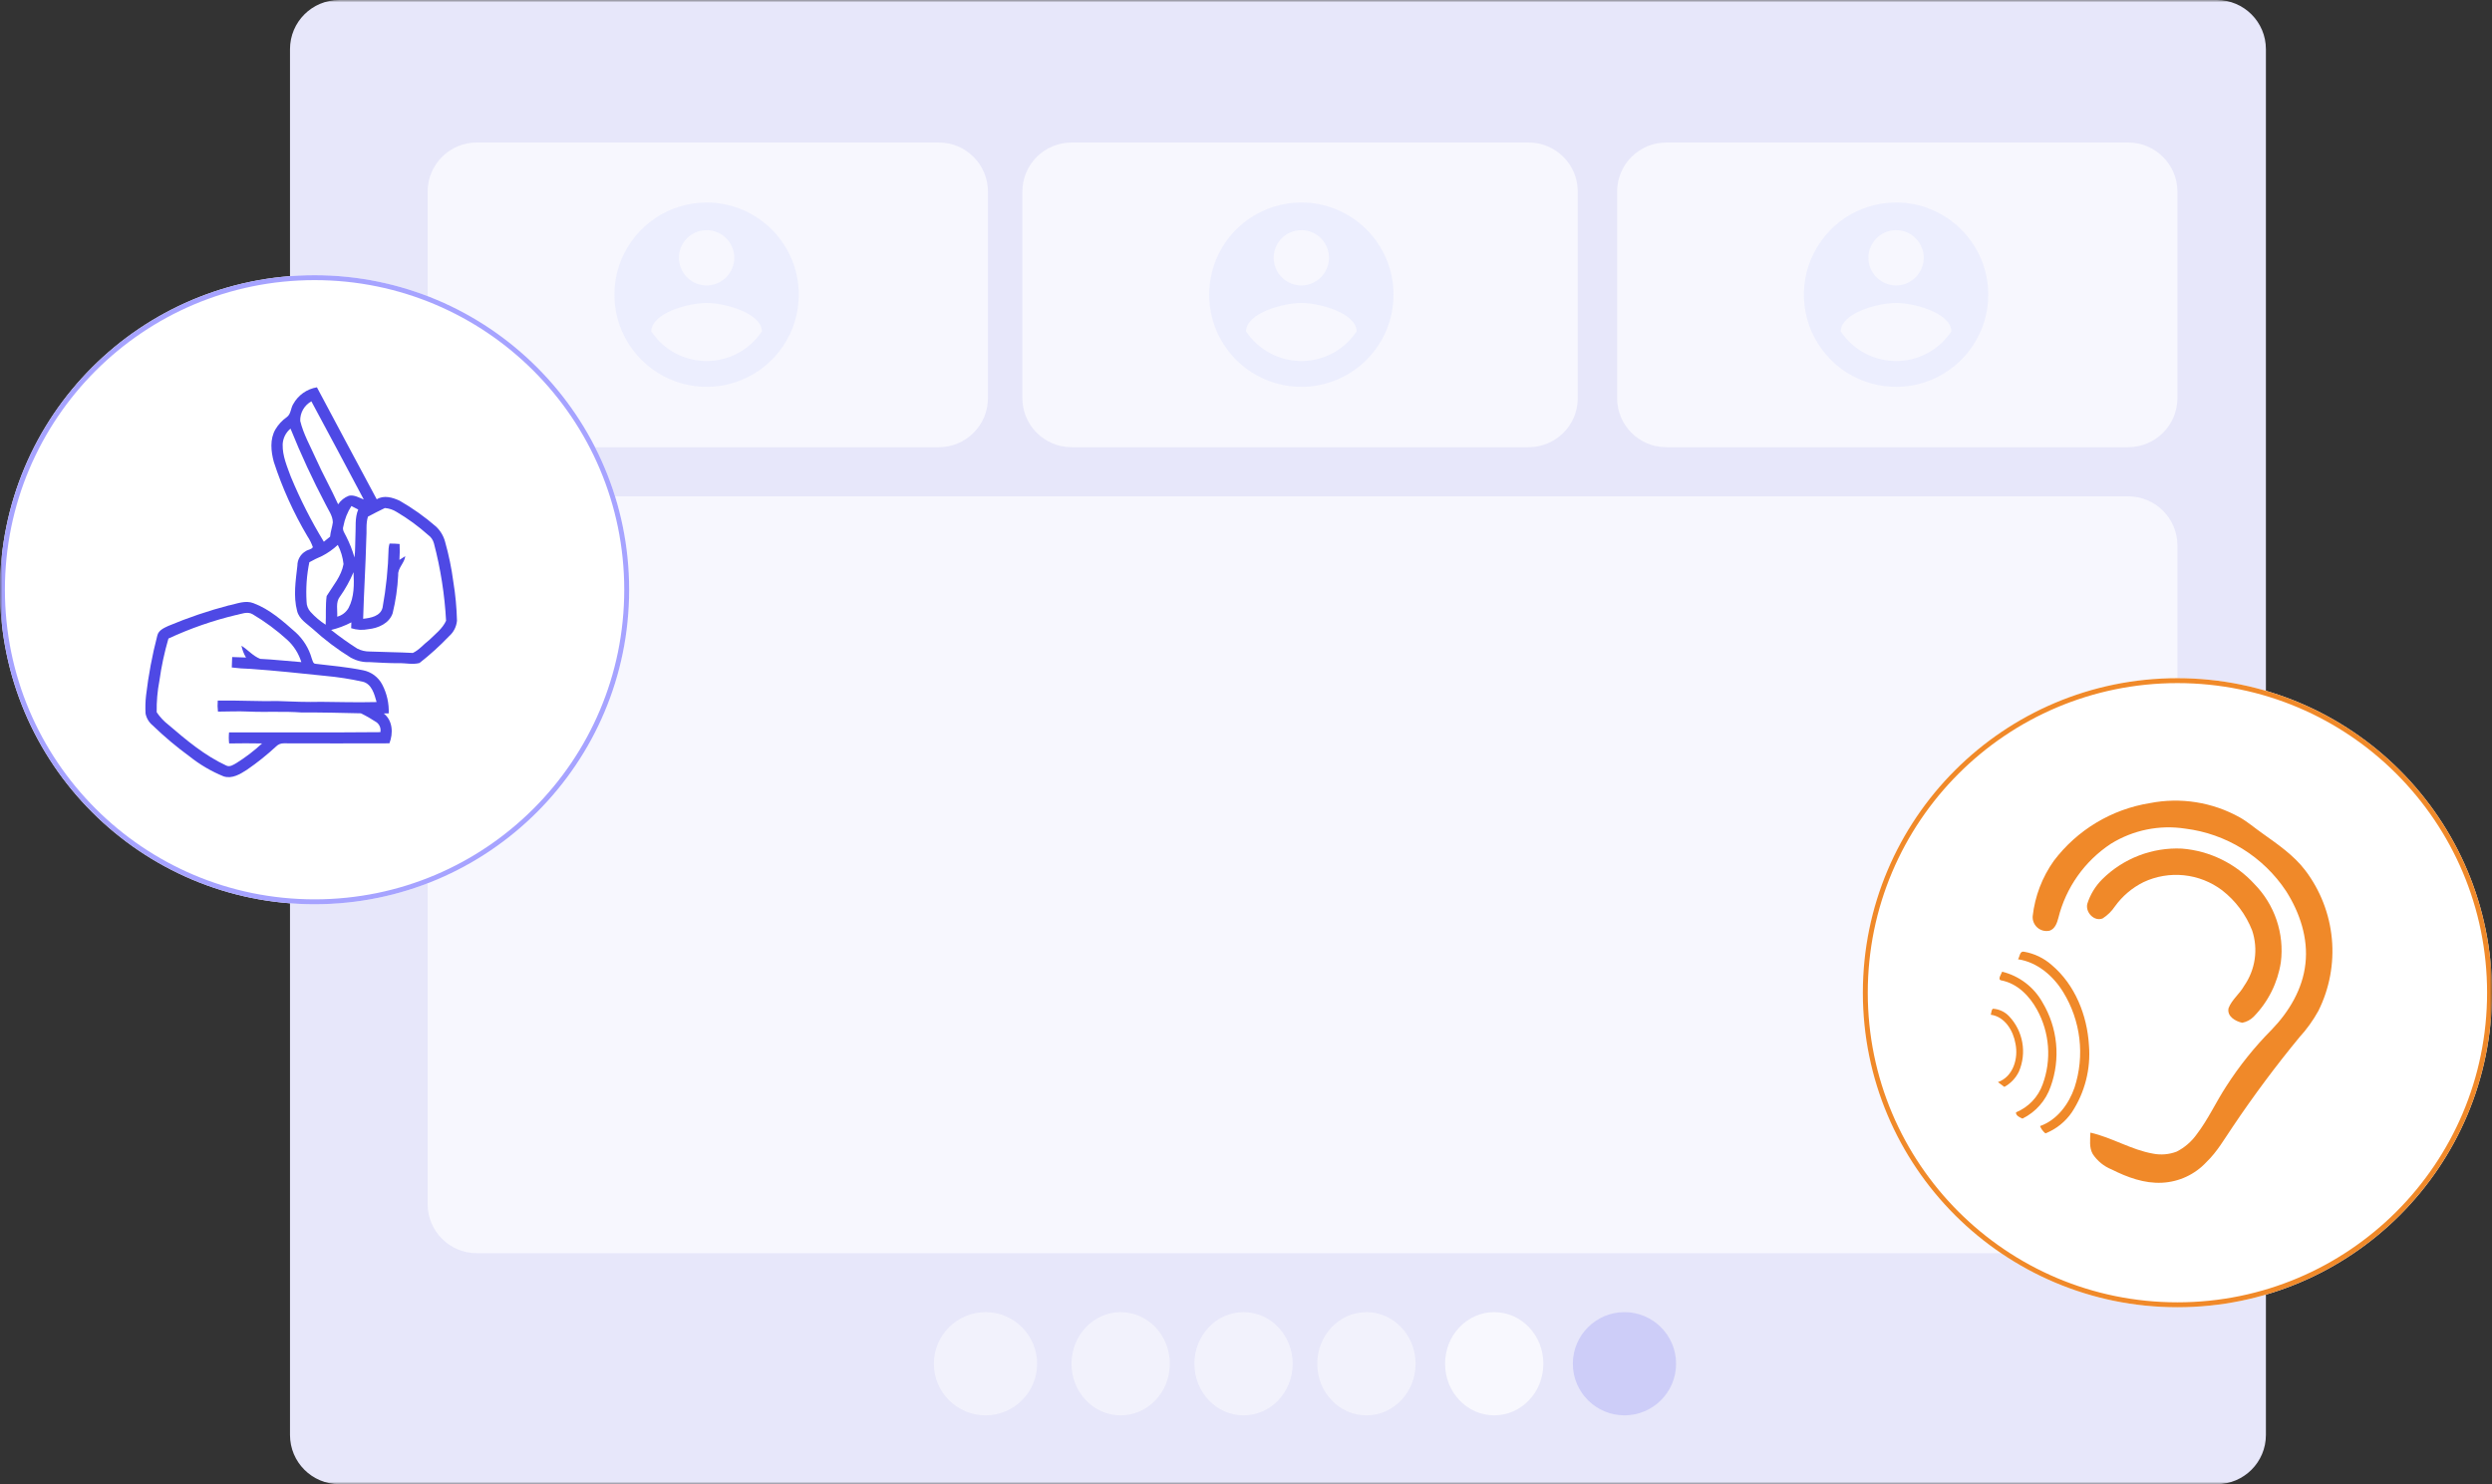 <svg xmlns="http://www.w3.org/2000/svg" width="507" height="302" viewBox="0 0 507 302" fill="none"><rect x="0" y="0" width="507" height="302" fill="#333333" stroke="none"/><g clip-path="url(#clip0_1_366)"><mask id="mask0_1_366" style="mask-type:luminance" maskUnits="userSpaceOnUse" x="0" y="0" width="507" height="302"><path d="M507 0H0V302H507V0Z" fill="white"></path></mask><g mask="url(#mask0_1_366)"><path d="M451.001 0H69.001C63.478 0 59.001 4.477 59.001 10V292C59.001 297.523 63.478 302 69.001 302H451.001C456.524 302 461.001 297.523 461.001 292V10C461.001 4.477 456.524 0 451.001 0Z" fill="#E7E7FA"></path><path d="M433.001 101H97.001C91.478 101 87.001 105.477 87.001 111V245C87.001 250.523 91.478 255 97.001 255H433.001C438.524 255 443.001 250.523 443.001 245V111C443.001 105.477 438.524 101 433.001 101Z" fill="#F7F7FE"></path><path d="M311.001 29H218.001C212.478 29 208.001 33.477 208.001 39V81C208.001 86.523 212.478 91 218.001 91H311.001C316.524 91 321.001 86.523 321.001 81V39C321.001 33.477 316.524 29 311.001 29Z" fill="#F7F7FE"></path><path d="M433.001 29H339.001C333.478 29 329.001 33.477 329.001 39V81C329.001 86.523 333.478 91 339.001 91H433.001C438.524 91 443.001 86.523 443.001 81V39C443.001 33.477 438.524 29 433.001 29Z" fill="#F7F7FE"></path><path d="M191.001 29H97.001C91.478 29 87.001 33.477 87.001 39V81C87.001 86.523 91.478 91 97.001 91H191.001C196.524 91 201.001 86.523 201.001 81V39C201.001 33.477 196.524 29 191.001 29Z" fill="#F7F7FE"></path><path opacity="0.175" d="M330.501 288C336.3 288 341.001 283.299 341.001 277.5C341.001 271.701 336.3 267 330.501 267C324.702 267 320.001 271.701 320.001 277.5C320.001 283.299 324.702 288 330.501 288Z" fill="#5253EC"></path><path opacity="0.717" d="M304.001 288C309.524 288 314.001 283.299 314.001 277.5C314.001 271.701 309.524 267 304.001 267C298.478 267 294.001 271.701 294.001 277.5C294.001 283.299 298.478 288 304.001 288Z" fill="white"></path><path opacity="0.468" d="M278.001 288C283.524 288 288.001 283.299 288.001 277.5C288.001 271.701 283.524 267 278.001 267C272.478 267 268.001 271.701 268.001 277.5C268.001 283.299 272.478 288 278.001 288Z" fill="white"></path><path opacity="0.468" d="M253.001 288C258.524 288 263.001 283.299 263.001 277.5C263.001 271.701 258.524 267 253.001 267C247.478 267 243.001 271.701 243.001 277.5C243.001 283.299 247.478 288 253.001 288Z" fill="white"></path><path opacity="0.468" d="M228.001 288C233.524 288 238.001 283.299 238.001 277.5C238.001 271.701 233.524 267 228.001 267C222.478 267 218.001 271.701 218.001 277.5C218.001 283.299 222.478 288 228.001 288Z" fill="white"></path><path opacity="0.468" d="M200.501 288C206.3 288 211.001 283.299 211.001 277.5C211.001 271.701 206.3 267 200.501 267C194.702 267 190.001 271.701 190.001 277.5C190.001 283.299 194.702 288 200.501 288Z" fill="white"></path><path opacity="0.13" d="M143.759 41.203C140.049 41.203 136.422 42.303 133.338 44.364C130.253 46.425 127.849 49.355 126.429 52.783C125.009 56.21 124.638 59.982 125.361 63.62C126.085 67.259 127.872 70.602 130.495 73.225C133.118 75.848 136.461 77.635 140.099 78.359C143.738 79.082 147.51 78.711 150.937 77.291C154.365 75.871 157.295 73.467 159.356 70.382C161.417 67.298 162.517 63.671 162.517 59.961C162.515 54.987 160.538 50.217 157.021 46.699C153.503 43.182 148.733 41.205 143.759 41.203ZM143.759 46.83C144.872 46.83 145.96 47.16 146.885 47.778C147.811 48.397 148.532 49.275 148.958 50.304C149.384 51.332 149.495 52.463 149.278 53.555C149.061 54.646 148.525 55.649 147.738 56.436C146.951 57.223 145.948 57.759 144.857 57.976C143.765 58.193 142.634 58.082 141.606 57.656C140.577 57.23 139.699 56.509 139.08 55.583C138.462 54.658 138.132 53.57 138.132 52.457C138.131 51.718 138.276 50.986 138.558 50.303C138.841 49.619 139.255 48.999 139.778 48.476C140.301 47.953 140.921 47.539 141.605 47.257C142.288 46.974 143.02 46.829 143.759 46.83ZM143.759 73.467C141.53 73.467 139.335 72.916 137.371 71.862C135.406 70.808 133.733 69.285 132.501 67.427C132.557 63.694 140.001 61.649 143.756 61.649C147.489 61.649 154.956 63.694 155.011 67.427C153.779 69.284 152.106 70.808 150.143 71.862C148.179 72.915 145.985 73.467 143.756 73.467H143.759Z" fill="#A3B3FF"></path><path opacity="0.13" d="M264.759 41.203C261.049 41.203 257.422 42.303 254.338 44.364C251.253 46.425 248.849 49.355 247.429 52.783C246.009 56.21 245.638 59.982 246.361 63.62C247.085 67.259 248.872 70.602 251.495 73.225C254.118 75.848 257.461 77.635 261.099 78.359C264.738 79.082 268.51 78.711 271.937 77.291C275.365 75.871 278.295 73.467 280.356 70.382C282.417 67.298 283.517 63.671 283.517 59.961C283.515 54.987 281.538 50.217 278.021 46.699C274.503 43.182 269.733 41.205 264.759 41.203ZM264.759 46.83C265.872 46.83 266.96 47.16 267.885 47.778C268.811 48.397 269.532 49.275 269.958 50.304C270.384 51.332 270.495 52.463 270.278 53.555C270.061 54.646 269.525 55.649 268.738 56.436C267.951 57.223 266.948 57.759 265.857 57.976C264.765 58.193 263.634 58.082 262.606 57.656C261.577 57.23 260.699 56.509 260.08 55.583C259.462 54.658 259.132 53.57 259.132 52.457C259.131 51.718 259.276 50.986 259.558 50.303C259.841 49.619 260.255 48.999 260.778 48.476C261.301 47.953 261.921 47.539 262.605 47.257C263.288 46.974 264.02 46.829 264.759 46.83ZM264.759 73.467C262.53 73.467 260.335 72.916 258.371 71.862C256.406 70.808 254.733 69.285 253.501 67.427C253.557 63.694 261.001 61.649 264.756 61.649C268.489 61.649 275.956 63.694 276.011 67.427C274.779 69.284 273.106 70.808 271.143 71.862C269.179 72.915 266.985 73.467 264.756 73.467H264.759Z" fill="#A3B3FF"></path><path opacity="0.13" d="M385.759 41.203C382.049 41.203 378.422 42.303 375.338 44.364C372.253 46.425 369.849 49.355 368.429 52.783C367.009 56.21 366.638 59.982 367.361 63.62C368.085 67.259 369.872 70.602 372.495 73.225C375.118 75.848 378.461 77.635 382.099 78.359C385.738 79.082 389.51 78.711 392.937 77.291C396.365 75.871 399.295 73.467 401.356 70.382C403.417 67.298 404.517 63.671 404.517 59.961C404.515 54.987 402.538 50.217 399.021 46.699C395.503 43.182 390.733 41.205 385.759 41.203ZM385.759 46.83C386.872 46.83 387.96 47.16 388.885 47.778C389.811 48.397 390.532 49.275 390.958 50.304C391.384 51.332 391.495 52.463 391.278 53.555C391.061 54.646 390.525 55.649 389.738 56.436C388.951 57.223 387.948 57.759 386.857 57.976C385.765 58.193 384.634 58.082 383.606 57.656C382.577 57.23 381.699 56.509 381.08 55.583C380.462 54.658 380.132 53.57 380.132 52.457C380.131 51.718 380.276 50.986 380.558 50.303C380.841 49.619 381.255 48.999 381.778 48.476C382.301 47.953 382.921 47.539 383.605 47.257C384.288 46.974 385.02 46.829 385.759 46.83ZM385.759 73.467C383.53 73.467 381.335 72.916 379.371 71.862C377.406 70.808 375.733 69.285 374.501 67.427C374.557 63.694 382.001 61.649 385.756 61.649C389.489 61.649 396.956 63.694 397.011 67.427C395.779 69.284 394.106 70.808 392.143 71.862C390.179 72.915 387.985 73.467 385.756 73.467H385.759Z" fill="#A3B3FF"></path><path d="M443 266C478.346 266 507 237.346 507 202C507 166.654 478.346 138 443 138C407.654 138 379 166.654 379 202C379 237.346 407.654 266 443 266Z" fill="white"></path><path d="M443 265.5C478.07 265.5 506.5 237.07 506.5 202C506.5 166.93 478.07 138.5 443 138.5C407.93 138.5 379.5 166.93 379.5 202C379.5 237.07 407.93 265.5 443 265.5Z" stroke="#F08929"></path><path d="M437.393 163.42C443.64 162.193 450.119 163.221 455.68 166.32C457.339 167.259 458.774 168.525 460.335 169.608C463.435 171.824 466.656 174.022 468.998 177.091C472.068 181.135 473.945 185.957 474.418 191.013C474.891 196.068 473.941 201.155 471.675 205.699C470.605 207.635 469.309 209.438 467.815 211.07C463.015 216.898 458.504 222.952 454.281 229.234C452.59 231.706 451.094 234.357 448.913 236.451C446.565 238.988 443.314 240.5 439.861 240.664C436.271 240.848 432.803 239.564 429.644 237.977C428.06 237.346 426.708 236.245 425.769 234.822C425.014 233.498 425.258 231.922 425.291 230.473C429.691 231.459 433.591 233.973 438.059 234.75C439.663 235.06 441.321 234.916 442.847 234.333C444.471 233.503 445.871 232.294 446.927 230.807C449.255 227.767 450.838 224.252 452.927 221.054C455.606 216.876 458.721 212.996 462.22 209.477C465.731 205.833 468.491 201.217 469.041 196.108C469.641 190.908 467.886 185.686 465.116 181.333C462.813 177.856 459.785 174.918 456.239 172.722C452.694 170.526 448.716 169.122 444.577 168.608C439.334 167.804 433.976 168.898 429.467 171.691C424.125 175.207 420.304 180.607 418.767 186.815C418.504 187.815 418.083 189.015 417.001 189.376C416.571 189.474 416.124 189.471 415.695 189.366C415.267 189.26 414.869 189.056 414.533 188.769C414.198 188.483 413.934 188.121 413.764 187.714C413.593 187.307 413.52 186.866 413.551 186.426C414.006 182.368 415.486 178.494 417.851 175.166C422.607 168.878 429.608 164.669 437.393 163.42Z" fill="#F08929"></path><path d="M427.705 178.911C429.826 176.807 432.36 175.167 435.147 174.093C437.935 173.019 440.914 172.536 443.898 172.673C449.562 173.121 454.843 175.705 458.673 179.901C460.708 181.973 462.247 184.478 463.177 187.229C464.107 189.98 464.404 192.906 464.044 195.788C463.404 199.976 461.467 203.858 458.504 206.888C457.871 207.524 457.059 207.952 456.176 208.115C454.787 207.809 453.021 206.805 453.406 205.122C454.09 203.388 455.665 202.23 456.561 200.622C457.693 199.001 458.431 197.139 458.718 195.183C459.004 193.227 458.83 191.231 458.209 189.354C456.947 186.118 454.832 183.285 452.089 181.154C449.827 179.45 447.142 178.395 444.325 178.104C441.508 177.812 438.665 178.294 436.101 179.499C433.793 180.644 431.799 182.334 430.291 184.424C429.637 185.407 428.786 186.244 427.791 186.881C426.057 187.586 424.226 185.607 424.668 183.899C425.264 182.016 426.306 180.305 427.705 178.911Z" fill="#F08929"></path><path d="M410.566 195.191C410.947 194.669 410.893 193.453 411.811 193.662C413.892 194.026 415.832 194.959 417.416 196.357C422.172 200.376 424.644 206.596 425 212.715C425.392 217.513 424.169 222.304 421.525 226.328C420.201 228.265 418.328 229.762 416.147 230.628C415.66 230.233 415.281 229.721 415.047 229.139C418.526 227.901 420.897 224.682 422.066 221.296C423.11 218.09 423.446 214.695 423.05 211.346C422.655 207.998 421.537 204.775 419.774 201.901C417.747 198.579 414.506 195.784 410.566 195.191Z" fill="#F08929"></path><path d="M407.173 199.494C406.328 199.347 407.173 198.194 407.342 197.724C409.069 198.148 410.69 198.924 412.104 200.003C413.517 201.082 414.694 202.441 415.559 203.995C417.084 206.545 418.023 209.402 418.308 212.359C418.594 215.316 418.219 218.3 417.21 221.095C416.236 223.94 414.175 226.284 411.479 227.617C410.968 227.408 410.065 226.991 410.162 226.34C411.411 225.825 412.538 225.055 413.471 224.077C414.403 223.1 415.121 221.938 415.576 220.667C416.49 218.193 416.861 215.551 416.661 212.921C416.462 210.291 415.698 207.735 414.421 205.428C412.886 202.635 410.411 200.106 407.173 199.494Z" fill="#F08929"></path><path d="M405.457 205.261C406.705 205.33 407.88 205.873 408.742 206.779C410.144 208.258 411.08 210.116 411.436 212.123C411.791 214.13 411.55 216.197 410.742 218.068C410.102 219.38 409.071 220.463 407.792 221.168C407.353 220.84 406.916 220.515 406.479 220.193C409.595 219.093 410.67 215.358 410.051 212.379C409.605 209.735 407.896 206.867 405.018 206.479C405.172 206.085 405.105 205.538 405.457 205.261Z" fill="#F08929"></path><path d="M64 184C99.346 184 128 155.346 128 120C128 84.654 99.346 56 64 56C28.654 56 0 84.654 0 120C0 155.346 28.654 184 64 184Z" fill="white"></path><path d="M64 183.5C99.07 183.5 127.5 155.07 127.5 120C127.5 84.93 99.07 56.5 64 56.5C28.93 56.5 0.5 84.93 0.5 120C0.5 155.07 28.93 183.5 64 183.5Z" stroke="#A6A3FF"></path><path d="M59.653 82.236C60.144 81.336 60.834 80.56 61.67 79.966C62.506 79.373 63.466 78.978 64.478 78.811C68.501 86.423 72.598 93.999 76.647 101.6C78.103 100.7 79.861 101.222 81.297 101.882C83.938 103.396 86.425 105.164 88.723 107.161C89.601 107.994 90.233 109.053 90.549 110.222C91.307 112.902 91.869 115.634 92.231 118.396C92.661 121.017 92.909 123.664 92.973 126.319C92.856 127.536 92.278 128.662 91.356 129.465C89.486 131.425 87.476 133.246 85.341 134.913C83.953 135.277 82.541 134.905 81.134 134.95C79.159 134.956 77.187 134.834 75.217 134.73C73.881 134.787 72.554 134.476 71.383 133.83C68.632 132.134 66.047 130.183 63.663 128.001C62.463 126.909 60.87 126.02 60.449 124.333C59.649 121.306 60.158 118.143 60.505 115.087C60.502 114.495 60.655 113.912 60.95 113.399C61.245 112.886 61.671 112.459 62.184 112.164C62.633 111.834 63.372 111.834 63.651 111.334C63.375 110.55 63.003 109.804 62.542 109.113C59.72 104.345 57.431 99.281 55.714 94.013C55.127 91.863 54.868 89.372 56.038 87.368C56.622 86.383 57.409 85.534 58.346 84.877C59.207 84.262 59.13 83.077 59.652 82.233M61.08 85.641C61.729 88.336 63.131 90.762 64.246 93.279C65.651 96.445 67.369 99.461 68.794 102.618C69.325 101.825 70.089 101.216 70.981 100.877C72.056 100.637 73.046 101.272 74.011 101.639C70.464 94.98 66.94 88.305 63.351 81.669C62.644 82.058 62.058 82.635 61.657 83.336C61.256 84.037 61.057 84.834 61.08 85.641ZM57.511 90.486C57.46 92.754 58.391 94.886 59.159 96.986C61.058 101.569 63.306 106 65.885 110.238C66.311 109.894 66.737 109.552 67.157 109.203C67.233 108.213 67.592 107.279 67.716 106.297C67.696 104.917 66.793 103.783 66.223 102.587C63.593 97.587 61.218 92.458 59.107 87.218C58.621 87.617 58.227 88.116 57.951 88.681C57.675 89.245 57.524 89.863 57.507 90.491M69.851 107.118C69.583 107.852 70.125 108.501 70.421 109.127C71.125 110.508 71.695 111.954 72.121 113.444C72.304 112.016 72.237 110.572 72.31 109.138C72.431 107.312 72.146 105.414 72.88 103.681C72.417 103.438 71.955 103.201 71.492 102.97C70.681 104.233 70.124 105.642 69.853 107.118M74.858 105.132C74.398 106.599 74.658 108.151 74.522 109.658C74.387 115.081 74.034 120.492 73.882 125.915C75.4 125.746 77.406 125.396 77.832 123.647C78.556 119.674 78.967 115.65 79.062 111.613C79.092 111.272 79.155 110.935 79.251 110.606C79.935 110.598 80.618 110.626 81.299 110.691C81.35 111.77 81.338 112.852 81.262 113.93C81.657 113.67 82.052 113.414 82.453 113.163C82.298 114.582 80.912 115.55 81.008 117.009C80.883 119.639 80.505 122.251 79.879 124.809C79.168 126.857 76.953 127.825 74.939 128.028C73.777 128.263 72.574 128.194 71.446 127.828C71.46 127.428 71.471 127.035 71.485 126.64C70.183 127.321 68.802 127.84 67.374 128.186C69.079 129.543 70.855 130.81 72.693 131.981C73.473 132.374 74.336 132.577 75.21 132.571C78.133 132.698 81.065 132.704 83.988 132.864C85.28 132.264 86.197 131.081 87.329 130.232C88.559 129.024 90.029 127.913 90.754 126.313C90.466 120.99 89.638 115.71 88.282 110.555C88.099 109.858 87.674 109.248 87.082 108.837C85.113 107.079 82.978 105.518 80.705 104.176C79.982 103.718 79.158 103.443 78.305 103.376C77.145 103.949 75.98 104.51 74.849 105.137M65.501 113.147C64.623 113.518 63.767 113.938 62.936 114.405C62.395 117.037 62.205 119.73 62.372 122.412C62.369 123.189 62.658 123.938 63.182 124.512C64.088 125.513 65.122 126.39 66.257 127.122C66.357 125.181 66.198 123.211 66.457 121.287C67.729 119.205 69.457 117.255 69.888 114.781C69.746 113.42 69.352 112.097 68.726 110.881C67.762 111.784 66.676 112.547 65.501 113.149M69.149 121.41C68.249 122.572 68.698 124.133 68.604 125.484C69.088 125.358 69.541 125.136 69.938 124.831C70.335 124.527 70.667 124.146 70.915 123.712C72.089 121.483 72.055 118.879 71.925 116.43C71.184 118.18 70.259 119.847 69.165 121.401L69.149 121.41Z" fill="#4E49E5"></path><path d="M46.607 123.188C48.218 122.844 49.936 122.093 51.573 122.739C54.885 123.978 57.563 126.387 60.173 128.692C61.73 130.122 62.857 131.957 63.429 133.992C63.612 134.404 63.652 135.061 64.236 135.075C67.447 135.456 70.683 135.735 73.854 136.384C74.688 136.545 75.474 136.892 76.154 137.401C76.834 137.91 77.39 138.566 77.779 139.321C78.714 141.119 79.165 143.131 79.085 145.156L78.078 145.179C79.912 146.615 80.028 149.231 79.224 151.254C72.06 151.277 64.897 151.277 57.736 151.254C57.455 151.247 57.176 151.296 56.914 151.399C56.653 151.502 56.415 151.657 56.215 151.854C54.345 153.588 52.352 155.184 50.25 156.628C48.85 157.528 47.225 158.538 45.496 157.98C43.002 156.965 40.668 155.597 38.564 153.917C35.924 151.993 33.421 149.888 31.073 147.617C30.32 147.005 29.804 146.15 29.614 145.199C29.543 143.978 29.576 142.753 29.714 141.537C30.197 137.407 30.966 133.316 32.014 129.292C32.276 128.245 33.343 127.785 34.229 127.371C38.251 125.68 42.389 124.276 46.61 123.171M48.029 125.143C43.293 126.275 38.684 127.88 34.269 129.934C33.451 132.735 32.839 135.593 32.438 138.483C32.027 140.606 31.84 142.765 31.879 144.927C32.541 145.913 33.359 146.785 34.3 147.509C37.928 150.618 41.65 153.742 46.015 155.767C46.743 156.151 47.482 155.62 48.1 155.267C49.961 154.106 51.708 152.771 53.317 151.28C51.082 151.221 48.848 151.257 46.617 151.28C46.531 150.531 46.526 149.776 46.603 149.026C56.865 148.992 67.126 149.085 77.388 148.981C77.462 148.603 77.427 148.211 77.285 147.852C77.143 147.494 76.901 147.183 76.588 146.958C75.573 146.285 74.515 145.68 73.42 145.147C69.42 145.06 65.42 144.947 61.42 144.981C57.783 144.705 54.135 144.956 50.495 144.789C48.447 144.689 46.395 144.797 44.344 144.803C44.251 144.056 44.237 143.302 44.302 142.552C48.402 142.487 52.502 142.733 56.602 142.652C59.514 142.768 62.431 142.886 65.346 142.81C69.104 142.858 72.86 142.945 76.618 142.855C76.178 141.275 75.636 139.167 73.805 138.716C71.291 138.159 68.745 137.763 66.181 137.531C61.116 136.998 56.049 136.467 50.968 136.103C49.693 136.075 48.421 135.979 47.156 135.818C47.193 135.11 47.21 134.402 47.235 133.696C48.175 133.716 49.114 133.755 50.056 133.796C49.608 133.056 49.293 132.244 49.125 131.396C50.44 132.22 51.492 133.509 52.951 134.068C55.744 134.195 58.523 134.528 61.308 134.728C60.77 132.98 59.772 131.409 58.42 130.177C56.265 128.218 53.916 126.482 51.411 124.997C50.349 124.356 49.12 124.926 48.026 125.16L48.029 125.143Z" fill="#4E49E5"></path></g></g><defs><clipPath id="clip0_1_366"><rect width="507" height="302" fill="white"></rect></clipPath></defs></svg>